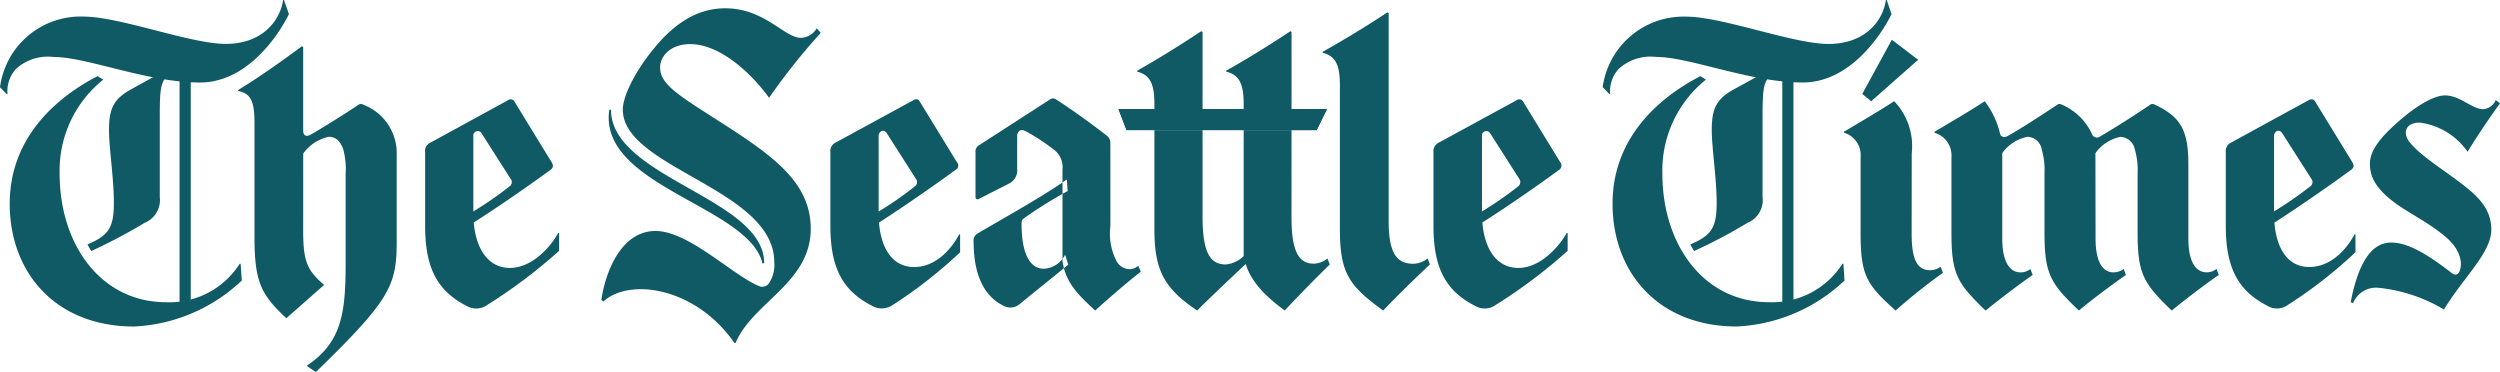 <svg xmlns="http://www.w3.org/2000/svg" width="199.5" height="29.691" viewBox="0 0 199.5 29.691"><g transform="translate(-0.25 -0.105)"><path d="M191.67,9.782c1.508-1.325,2.859-2.063,3.686-2.063,1.234,0,2.15,1.1,3.066,1.1a1.183,1.183,0,0,0,.984-.73l.344.26q-1.365,1.884-2.587,3.866a5.527,5.527,0,0,0-3.8-2.327c-1.17,0-1.353.8-.9,1.465.867,1.17,2.95,2.393,4.51,3.638,1.3,1.022,2.082,2,2.082,3.446,0,1.848-2.2,3.764-3.776,6.367a12.708,12.708,0,0,0-5.218-1.734,1.98,1.98,0,0,0-2.039,1.236l-.184-.1c.5-2.588,1.418-4.746,3.227-4.746,1.424,0,3.046,1.061,4.832,2.43.272.213.48.146.617-.115.256-.586.16-1.7-1.1-2.764-1.4-1.18-2.857-1.848-4.025-2.7-1.648-1.217-2.018-2.175-2.018-3.133s.645-1.949,2.294-3.393M148.859,7.6l2.361-4.324,2.1,1.6L149.57,8.184M152.8,18.79c0,2.127.5,2.876,1.464,2.876a1.377,1.377,0,0,0,.848-.277l.186.485a45.811,45.811,0,0,0-3.777,3.012c-2.291-2.043-2.795-2.8-2.795-6.112V12.653a1.869,1.869,0,0,0-1.328-1.96v-.074c.918-.55,2.655-1.56,4.008-2.437a5.194,5.194,0,0,1,1.4,4.17m30.009,12.091a1.485,1.485,0,0,1-1.647.053c-2.429-1.245-3.3-3.167-3.3-6.38v-5.86a.746.746,0,0,1,.41-.766l6.184-3.38c.273-.14.412-.1.551.118l2.951,4.815c.16.273.141.45-.113.626-2.039,1.5-4.9,3.44-6.205,4.265l-.065-.877a29.08,29.08,0,0,0,3-2.062.428.428,0,0,0,.093-.655l-2.29-3.587c-.252-.4-.664-.185-.664.214v6.144c0,2.6.962,4.3,2.813,4.3,1.81,0,3.066-1.556,3.615-2.617l.068.021v1.416a36.193,36.193,0,0,1-5.4,4.211M61.622,7.91c-1.28-1.793-3.823-4.285-6.295-4.285-1.626,0-2.4,1.015-2.4,1.85,0,1.126.94,1.885,3.39,3.46,4.853,3.122,8.63,5.28,8.63,9.426,0,4.324-4.646,5.871-6,9.115h-.09c-3.022-4.387-8.31-5.258-10.46-3.312l-.16-.117c.272-1.972,1.463-5.51,4.325-5.51,2.633,0,6.112,3.5,8.24,4.39a.652.652,0,0,0,.8-.2,2.649,2.649,0,0,0,.435-1.707c0-5.832-12.087-7.5-12.087-12.166,0-1.1,1.007-3.07,2.426-4.81C54.206,1.774,56.082.767,58.12.767c3.158,0,4.716,2.357,6.044,2.357a1.525,1.525,0,0,0,1.26-.76l.32.364a51.05,51.05,0,0,0-4.122,5.183M61.232,21.1c0-5.186-12.225-6.805-12.225-12.248l-.137.02C48,14.974,60.018,16.541,61.1,21.136m42.212-3.681c0,2.6.527,3.689,1.768,3.689a1.8,1.8,0,0,0,1.1-.41l.185.475q-1.838,1.8-3.595,3.673c-1.627-1.19-2.838-2.466-3.16-3.93l-.115-.352V8.456c0-1.6-.3-2.356-1.4-2.637V5.747c1.717-.958,3.5-2.073,5.126-3.148l.094.053m-7.1,14.78c0,2.854.618,3.777,1.855,3.777a2.354,2.354,0,0,0,1.81-1.17l.273.68c-.982.9-3.55,3.33-4.37,4.167-2.61-1.762-3.412-3.174-3.412-6.5V8.458c0-1.605-.3-2.357-1.373-2.638V5.747Q93.6,4.268,96.1,2.6l.115.053m9.11,7.835.824-1.685H89.5l.642,1.685M117.936,24.5c-2.428-1.245-3.295-3.167-3.295-6.38v-5.86a.749.749,0,0,1,.41-.765l6.206-3.38a.355.355,0,0,1,.55.118l2.95,4.815a.414.414,0,0,1-.112.626c-2.037,1.5-4.9,3.439-6.228,4.264l-.046-.877a28.375,28.375,0,0,0,3-2.062.445.445,0,0,0,.094-.656l-2.29-3.587a.353.353,0,0,0-.663.213V17.11c0,2.6,1.028,4.375,2.9,4.375,1.786,0,3.272-1.73,3.87-2.8l.066.021v1.416a41.636,41.636,0,0,1-5.748,4.323,1.508,1.508,0,0,1-1.666.053m-6.869-6.754c0,2.6.662,3.409,1.966,3.409a1.908,1.908,0,0,0,1.146-.42l.184.477c-1.008.93-2.953,2.823-3.729,3.677-2.727-1.97-3.458-2.981-3.458-6.5V6.948c0-1.6-.3-2.36-1.373-2.63v-.08q2.632-1.473,5.15-3.137l.115.044M85.384,14.423c-1.946,1.39-5.5,3.343-7.12,4.315a.639.639,0,0,0-.32.652c0,2.383.686,4.25,2.312,5.073a1.149,1.149,0,0,0,1.372-.1l3.87-3.137-.252-.793a2.014,2.014,0,0,1-1.692,1.118c-1.236,0-1.785-1.46-1.785-3.567,0-.215.02-.334.18-.451a34.213,34.213,0,0,1,3.5-2.183m3.411,2.787a4.823,4.823,0,0,0,.48,2.79,1.215,1.215,0,0,0,1.03.658.992.992,0,0,0,.71-.28l.206.48c-.894.684-2.77,2.3-3.642,3.1-1.554-1.422-2.38-2.348-2.607-3.97v-7.3a1.749,1.749,0,0,0-.62-1.517,16.127,16.127,0,0,0-2.335-1.53c-.388-.2-.663,0-.663.42v2.568a1.174,1.174,0,0,1-.6,1.173l-2.447,1.245c-.163.088-.277.015-.277-.168V12.252a.576.576,0,0,1,.3-.568l5.61-3.622a.41.41,0,0,1,.548,0c1.1.69,2.953,2.03,4.03,2.878a.71.71,0,0,1,.273.6m-17.372,12.9a1.525,1.525,0,0,1-1.67.053c-2.428-1.245-3.3-3.167-3.3-6.38v-5.86a.746.746,0,0,1,.41-.766l6.205-3.38c.25-.14.41-.1.528.118l2.95,4.815a.386.386,0,0,1-.114.626c-2.038,1.5-4.9,3.44-6.2,4.265l-.047-.877A26.45,26.45,0,0,0,73.226,15a.427.427,0,0,0,.093-.655l-2.29-3.587c-.25-.4-.664-.185-.664.214v6.144c0,2.6.984,4.3,2.84,4.3,1.785,0,3.04-1.556,3.592-2.617l.07.021v1.416a37.068,37.068,0,0,1-5.38,4.211M37.45,24.5c-2.406-1.245-3.275-3.167-3.275-6.38v-5.86a.716.716,0,0,1,.41-.765l6.183-3.38a.354.354,0,0,1,.55.118l2.95,4.815c.163.273.14.45-.112.626-2.038,1.5-4.9,3.439-6.23,4.264l-.043-.877a28.26,28.26,0,0,0,3-2.062.425.425,0,0,0,.093-.656l-2.29-3.587a.353.353,0,0,0-.663.213V17.11c0,2.6,1.055,4.375,2.907,4.375,1.81,0,3.3-1.73,3.868-2.8l.07.021v1.416a41.915,41.915,0,0,1-5.745,4.323,1.513,1.513,0,0,1-1.67.052M24.444,18.59c0,2.446.367,3.13,1.673,4.25L23.1,25.5c-1.97-1.852-2.52-2.812-2.542-6.3V9.95c0-1.6-.207-2.387-1.307-2.585V7.293C20.875,6.3,22.728,5,24.332,3.8l.112.052v6.688c0,.352.23.53.618.3,1.1-.64,2.7-1.64,3.755-2.348a.352.352,0,0,1,.412-.036,4.137,4.137,0,0,1,2.678,3.728v7.233c0,3.5-.57,4.665-6.456,10.38l-.73-.5c2.814-1.878,3.11-4.228,3.11-8.226V13.942a5.858,5.858,0,0,0-.2-1.952c-.207-.565-.55-.97-1.144-.97a3.371,3.371,0,0,0-2.04,1.338M.845,7.608A2.672,2.672,0,0,1,1.53,5.6a3.783,3.783,0,0,1,2.977-.95c2.7,0,7.508,2.04,11.7,2.04,3.662,0,6.158-3.564,7.1-5.456L22.91.1l-.068.007c-.23,1.57-1.577,3.5-4.578,3.5-2.838,0-8.445-2.18-11.376-2.18A6.488,6.488,0,0,0,.25,7.064l.55.57" fill="#0f5a64"></path><path d="M14.578,6h.894V24.285h-.894ZM8.032,6.18l.457.28a9.281,9.281,0,0,0-3.48,7.51c0,5.606,3.25,10.253,8.517,10.253a6.647,6.647,0,0,0,5.858-3.078l.068.016.093,1.33a13.391,13.391,0,0,1-8.606,3.67c-6.182,0-9.913-4.234-9.913-9.8,0-5.2,3.617-8.423,7.005-10.176M13,5.966,10.687,7.248c-1.44.79-1.738,1.634-1.738,3.232,0,1.43.388,3.867.388,5.8,0,1.99-.414,2.613-2.11,3.332l.3.527a43.6,43.6,0,0,0,4.282-2.261A1.949,1.949,0,0,0,13,15.833V9.552c0-2.04.046-2.672.436-3.216m154.04,12.792c0,2,.641,2.712,1.438,2.712a1.359,1.359,0,0,0,.806-.273l.18.483c-.894.6-2.883,2.093-3.754,2.837-2.312-2.195-2.746-2.96-2.746-6.275V13.945a5.844,5.844,0,0,0-.23-1.952,1.186,1.186,0,0,0-1.123-.973,3.236,3.236,0,0,0-2.016,1.3v6.81c0,2,.664,2.712,1.466,2.712a1.229,1.229,0,0,0,.778-.273l.184.483c-.893.6-2.861,2.093-3.756,2.839-2.288-2.2-2.727-2.926-2.727-6.24V12.659a1.886,1.886,0,0,0-1.35-1.96V10.62c.917-.55,2.678-1.56,4.005-2.437a6.829,6.829,0,0,1,1.216,2.557c.065.31.344.37.614.22,1.168-.656,2.795-1.723,3.914-2.467a.353.353,0,0,1,.413-.036,4.693,4.693,0,0,1,2.4,2.34.418.418,0,0,0,.664.186c1.215-.7,2.814-1.73,3.938-2.49a.339.339,0,0,1,.41-.036c2.13.98,2.682,2.143,2.682,4.77v5.9c0,2,.663,2.71,1.463,2.71a1.237,1.237,0,0,0,.78-.272l.185.483c-.9.6-2.862,2.093-3.754,2.841-2.291-2.2-2.726-2.964-2.726-6.276V13.947A5.821,5.821,0,0,0,170.6,12a1.212,1.212,0,0,0-1.145-.973,3.232,3.232,0,0,0-1.99,1.3M128.738,7.608a2.664,2.664,0,0,1,.688-2.01,3.783,3.783,0,0,1,2.977-.95c2.7,0,7.509,2.04,11.7,2.04,3.66,0,6.156-3.564,7.092-5.456L150.811.105l-.07.007c-.206,1.57-1.578,3.5-4.578,3.5-2.84,0-8.447-2.18-11.377-2.18a6.512,6.512,0,0,0-6.641,5.627l.551.57" fill="#0f5a64"></path><path d="M142.477,6h.891V24.285h-.891Zm-6.547.178.457.28a9.283,9.283,0,0,0-3.479,7.51c0,5.606,3.247,10.253,8.514,10.253a6.643,6.643,0,0,0,5.862-3.078l.07.016.088,1.33a13.375,13.375,0,0,1-8.6,3.67c-6.18,0-9.91-4.234-9.91-9.8,0-5.2,3.616-8.423,7.006-10.176m4.985-.216-2.336,1.282c-1.439.79-1.738,1.634-1.738,3.232,0,1.43.391,3.867.391,5.8,0,1.99-.414,2.613-2.107,3.332l.3.527a41.329,41.329,0,0,0,4.28-2.261,1.949,1.949,0,0,0,1.189-2.048V9.552c0-2.04.047-2.672.438-3.216" fill="#0f5a64"></path><path d="M105.318,10.487l.824-1.684H89.507l.64,1.684Z" fill="#0f5a64"></path></g></svg>